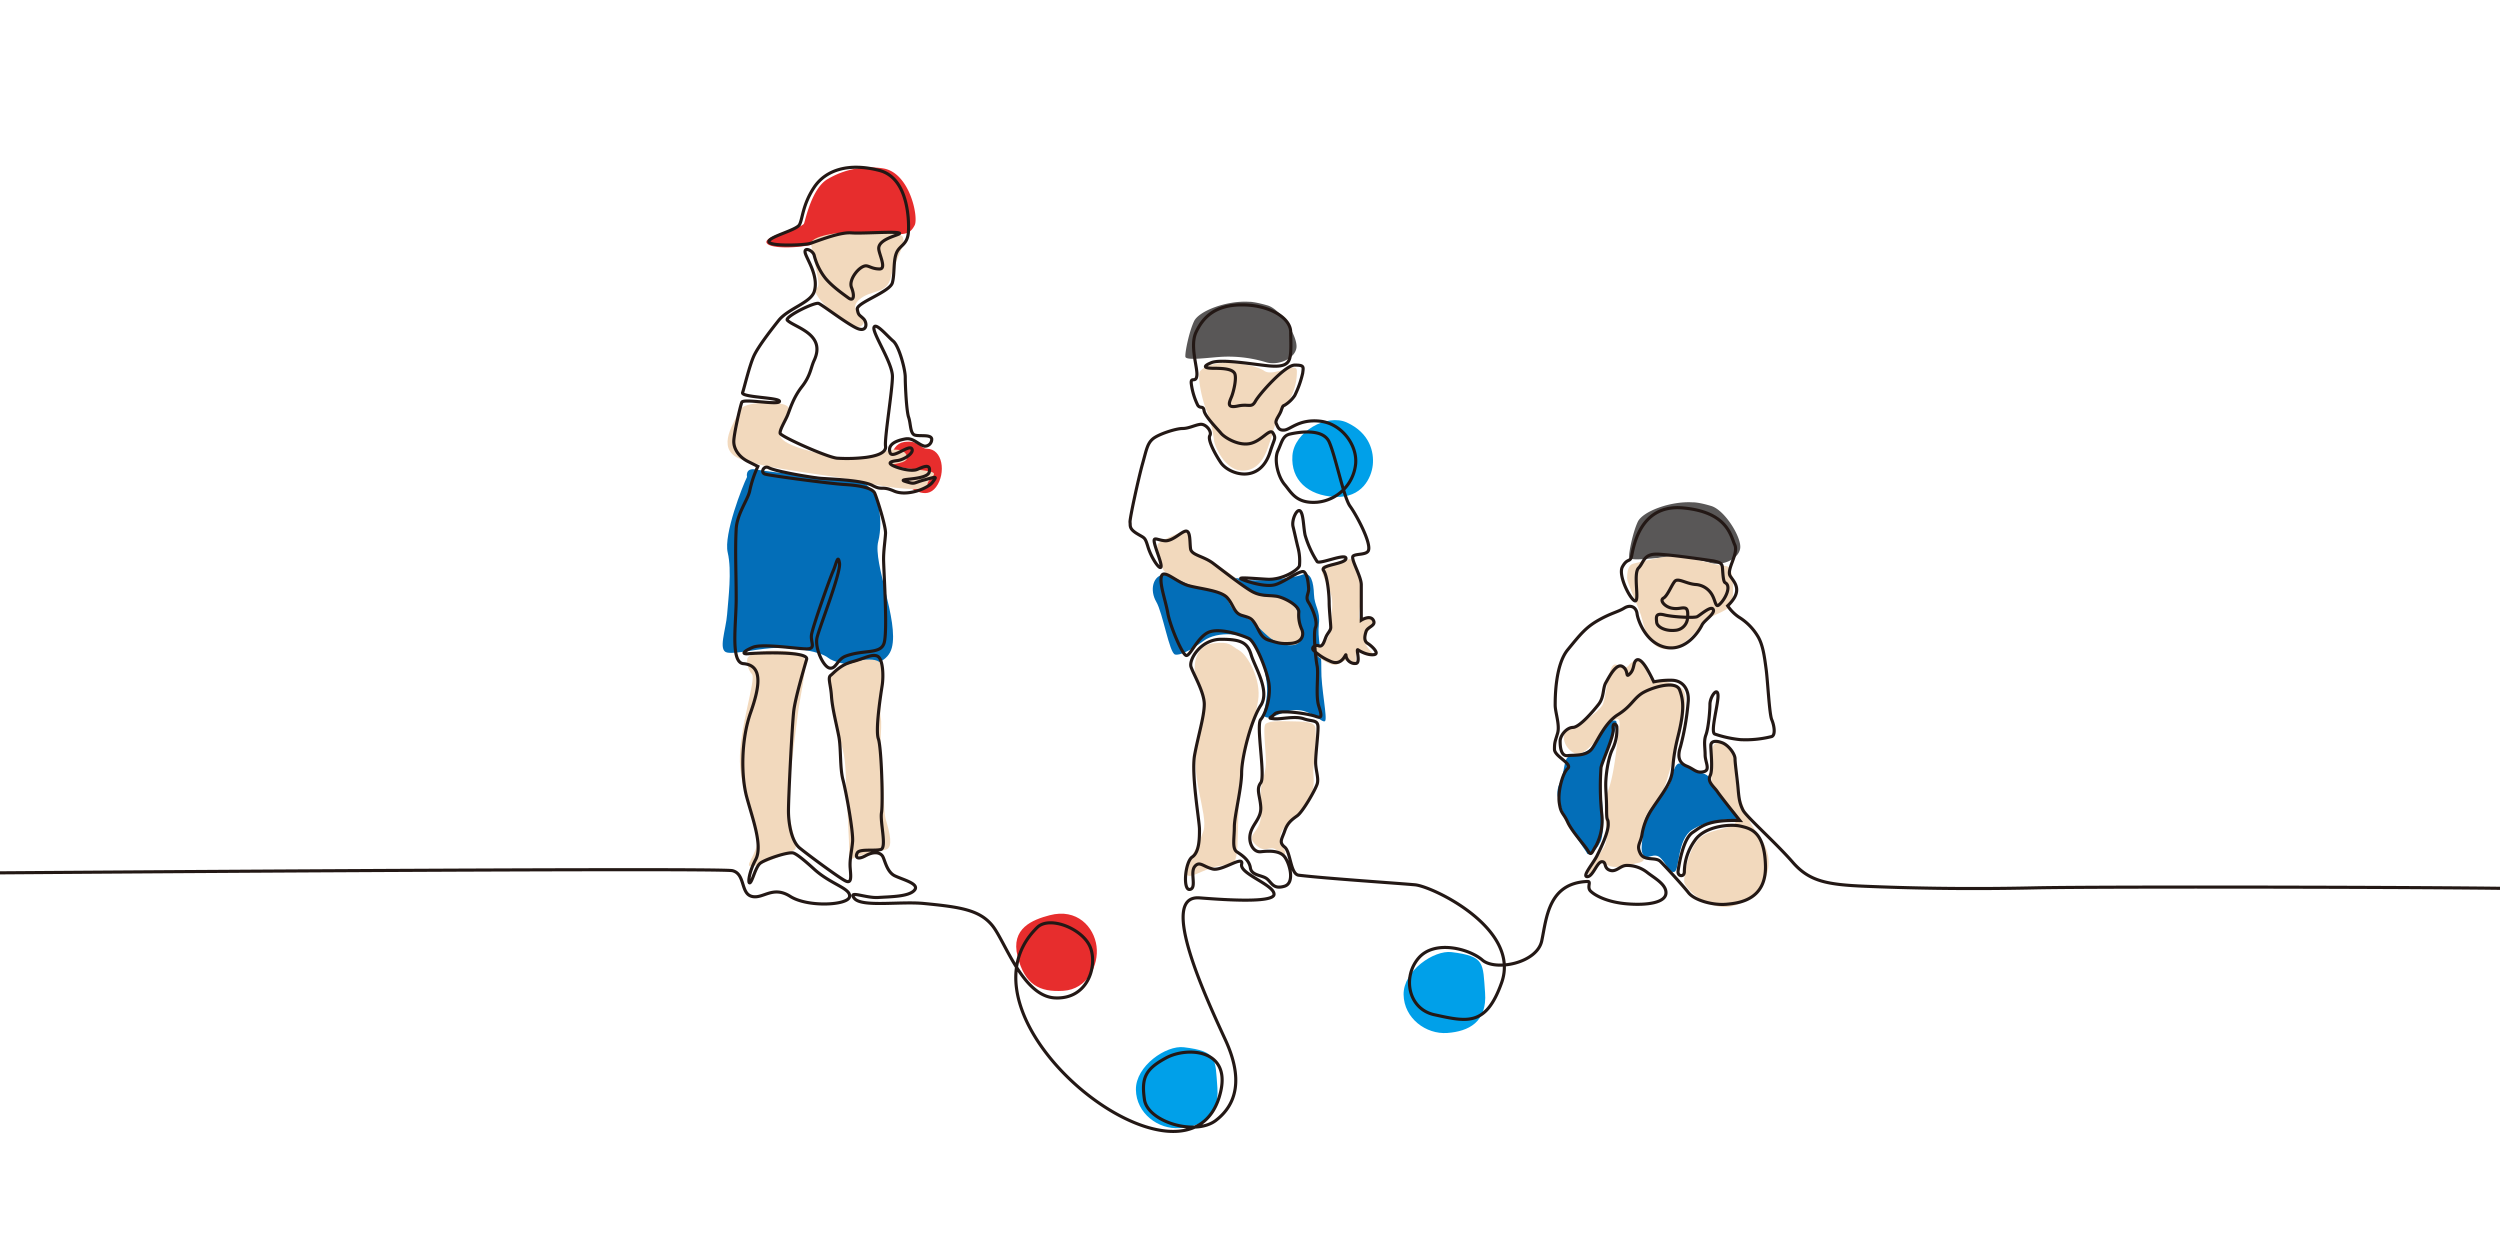 <svg xmlns="http://www.w3.org/2000/svg" viewBox="0 0 800 400"><defs><style>.cls-1{fill:#e72d2d;}.cls-2{fill:#036eb8;}.cls-3{fill:#f2d9bd;}.cls-4{fill:#595757;}.cls-5{fill:#00a0e9;}.cls-6{fill:none;stroke:#231815;stroke-miterlimit:10;}</style></defs><g id="object"><path class="cls-1" d="M296.54,143.6c-2,0-2.38-2.89-7.27-2.15s-5.56,9.12-1.71,12,8.76,6.75,12,2.37S301.7,143.56,296.54,143.6Z"/><path class="cls-2" d="M239.05,152.63c-1.38,2.74-7.56,18.37-6.18,24.2s.17,14.87-.2,19.8-3,11.58,0,12.18,10.85-1.52,16.45-1.51,13.41,1.13,15.95,3.25,18,5.39,20.31-3.25-6.07-27.21-4.35-34,.35-18.67-6.93-19.36S245.69,151,242,150.26,239.05,152.63,239.05,152.63Z"/><path class="cls-2" d="M376,209.44c1.38.4,4.71-1.08,9.15-4.36s13.12-2.42,15.65.32,5.13,11.67,4.62,17-2.09,6.79.07,7.19,5.68-2.75,10.13-2.35,7.45,4.18,8.37,3.53S422.69,220,422.82,214s-1.3-9.81-.78-14.25-1.44-5.76-1.57-9.55-.92-7.45-3.79-6.28-15.41,2.43-19.27,1.4-19.94-1.84-24.33-1.62S367.9,189,370,192.57,374.18,208.92,376,209.44Z"/><path class="cls-3" d="M236.68,131.27c-1.24,3.32-8.05,12.14,0,15.53s31,5.33,39.08,7.38,22.15,3.4,21.17,1.33,4.39-3.88.55-4.65-10.58-1.18-11.55-1.94,4.81-.38,4.31-2.81-4.18-2.81-7.74-1.49-10.55,3-14.53,1.88-19.81-3.8-18.22-7.95,4.3-7.15,2-8.71S237.74,128.44,236.68,131.27Z"/><path class="cls-1" d="M245.29,77.66c-.89-2.23,11.35-4.53,12-6.16.45-1.11,2.54-11.58,7.79-14.32a26.76,26.76,0,0,1,17.28-3.33C291.13,55,294,69.57,292.69,72.09s-2.89,3.34-8,2.53-18.69-.3-21.14,2.15S246.33,80.25,245.29,77.66Z"/><path class="cls-3" d="M259.5,77.74c.3,2.61,2.67,11.9,2.38,13.5s-2,.94,0,3.92,11,11.47,13.91,9-4.94-4.5-1-8.13,8.93-1.58,10.27-7.26,5-10.6,3.82-12.93-14.19-1.35-18-1.4-10.77,1.23-11.4,3.3"/><path class="cls-4" d="M399.65,96.57c-7.12-.43-16,2.91-17.57,6.25s-2.9,9.87-2.76,11.32,8.13.15,12.49,0A41.43,41.43,0,0,1,405,115.88c4.12,1.29,9.44-1.16,9.87-4.64S410,99,405.6,97.73,399.65,96.57,399.65,96.57Z"/><path class="cls-4" d="M541.64,160.75c-7.11-.44-16,2.9-17.56,6.24s-2.91,9.87-2.76,11.32,8.13.15,12.48,0A41.18,41.18,0,0,1,547,180.06c4.12,1.28,9.43-1.16,9.87-4.65s-4.94-12.19-9.29-13.5S541.64,160.75,541.64,160.75Z"/><path class="cls-3" d="M370.51,174.14c-.57,1,1.08,7.11,1.82,8.34s8.73,5.68,15.3,6.44,4.95,6,8.92,7.59,6.2,4.49,9.46,7.27,9.63,4.14,10.43.48-.49-3.81-.87-6.75a7,7,0,0,0-5-6.13c-2.8-.69-8.13.41-11.46-3.09a53.76,53.76,0,0,0-12.71-9.2c-2.93-1.32-5.2-1-5.46-4.21s-.73-4.92-2.15-4.7S371.18,173,370.51,174.14Z"/><path class="cls-3" d="M423.37,181c-1.63,1.53,1.92,6.43,2.69,9.69s-.39,7.1,0,9.11-2.19,6.65-3.11,6.77-2.39.1-2.47,1.65,5.29,5.06,7.11,4.51,3.38-2.38,4.23-1,1.81,1.45,2,.63-.27-5,.77-4.36,2.88,2,4.33,1.56-2.4-2-2.16-5.14,3.42-3.62,2.88-5.49-2.23-.89-4-.43.52-8,0-10.85-2.3-9.07-3.71-8.73S423.37,181,423.37,181Z"/><path class="cls-5" d="M431,135.2c-6.4-2.92-16.9,2.94-17.43,10.63s4.9,12.75,13.61,13.17,11.68-6.16,12.11-10.2S438.42,138.6,431,135.2Z"/><path class="cls-3" d="M410,131.46a18.1,18.1,0,0,0,5-12.8c-.05-3.18-7.48,2.13-10.47,0s-16.15-4.46-20.4,0c-1.25,1.32.64,9.67,1.89,12.55a38.3,38.3,0,0,1,2.48,9.8c0,1,3.2,9.81,9.39,9.6s7.74-7.32,8.47-9.18,2-7.83,3.68-10"/><path class="cls-3" d="M239.28,210.44c-.51.67-.09,3.85,1.35,5.29s-4.16,17.59-3.87,28,5.8,19.59,5.71,24.72-5,9.28-1.64,8.73,11.36-4.38,13.26-5.12-1.52-6.92-1.7-14,2.67-27.44,3.12-31,2.64-13,2-16-6.9-2.78-9.59-2.87S240.62,208.69,239.28,210.44Z"/><path class="cls-3" d="M266.47,215.56c1.87-1.62,7.14-4.13,9.83-4.4s5.16-.15,6,1.8-1.1,13.77-.47,16.66-.9,12.22.32,17.23.21,11.74,1.39,15.69,2.32,8.6,0,9.32-8.21,1.78-9.39,2.19-2.61,2.38-2.43-.76-.9-18.91-1-23.21-.33-9.32-2.09-13.58-1.65-7.79-2.2-11.93-1.34-8,0-9"/><path class="cls-1" d="M335.88,292.88c-5.42,1.43-12.55,4.13-10.25,13.18s7,11.49,14.64,11,11.42-8.11,10.62-14.27S344.64,290.56,335.88,292.88Z"/><path class="cls-5" d="M378.85,335.12c-5.69-.71-15.48,6-15.36,13.6s7.21,12.78,14,12.27,12.78-3.45,12.07-12.92S389.59,336.45,378.85,335.12Z"/><path class="cls-5" d="M464.51,304.68c-5.68-.71-15.48,6-15.36,13.6s7.21,12.78,14,12.27,12.79-3.45,12.07-12.92S475.25,306,464.51,304.68Z"/><path class="cls-3" d="M537,177.91c-3.38-.38-12.94,2.08-14.44,2.49s-1.89,2.51-1.89,4.5,3.92,9.49,4.88,13.52,2.88,9.45,8,9.35,9.55-6.28,12.06-8.92,8.06-2.93,8.69-6.5.44-11.23-2.05-11.23-13.2-3.23-15.2-3.21"/><path class="cls-3" d="M501.2,233.67c2.53.05,10.25-5.85,11.55-8s1.74-13.8,4.36-13,3,1.52,4.2.12a3,3,0,0,1,4.7-.29c1,1.21,1.19,5,3,5.19s8.71.49,10,3.87-1.73,15.87-3.31,20.44-3.11,12.35-6.2,15.63-5.23,11.53-5.13,13.62,3.69,4-.06,4.86-6,1.51-8.23,1.25-3.63-2.25-4.59-.84-2.39,3.41-3.13,3.19,2.44-4.69,4.87-8.55-1.17-11.67,1.17-17.63,2.86-15.1,3.61-19.38-.16-4.6-1.59-3.6-8.13,10.26-10.94,10.71-6.73-4.32-4.27-7.6"/><path class="cls-3" d="M550.58,237.51c-2.64,0-2.69,1.89-3,4.45a40.81,40.81,0,0,0,.37,9.48c.41,1.67,5.59,8.49,7.22,11.11s-7.66,2.33-11.21,5.59-5.23,11.93-5,14.11,7.94,9.5,15.31,7.73,11.77-8.3,11.7-14.18-4.32-9.36-5.95-12.84-5.39-11.81-4.61-16.89a8.1,8.1,0,0,0-4.9-8.56"/><path class="cls-2" d="M517,230.64c1.76.64-4.77,12.78-4.82,17s1.73,18,0,21.64-4,4.61-4.33,3.77-5.22-7.05-7-11.57-3.48-7.28-1.77-10.75,1.25-8.1,2.94-8.56,6.55-.95,8.74-4.62S515.15,230,517,230.64Z"/><path class="cls-2" d="M537.22,244.33c-1.31.27-2,3.2-2.73,6.07s-8.28,8.63-8.58,14-1.16,7.6,0,9.33,3.44-1.4,5.64,1,2.4,4.61,4.2,4.27.81-10.34,5.74-13.48,12.55-3.67,14.42-3.2-1.51-3.55-3.72-5.45-5.49-7.16-5.49-8.16-3.32-1.64-4.76-2.44S539.06,244,537.22,244.33Z"/><path class="cls-3" d="M388.11,205.89c-6.19.79-6.49,8.35-5.18,11.37s4.37,6.83.71,18.42,3.2,24.74,1.46,30.25-5.34,9.68-5.47,13.07,5.05-.86,10-1.79,5.65-.23,6.2-4.64.07-21.3,2-29.53,3.73-12.44,4.77-18.92-3.18-14.37-6.07-16S393.77,205.18,388.11,205.89Z"/><path class="cls-3" d="M413.32,230.83c-3.15-.06-7.26-.22-8.34.86s.49,10.4,0,13.93-1.45,4.85-1.57,7.75.81,7.84-.62,10.79-3.53,3.6-1.14,6,3.62,1.37,5.29,1.28,4.48,3.32,4.32,1.47-2.94-3.93-.79-7.36,7.54-5.95,9.12-10.82.18-6.64.89-10.46a54.28,54.28,0,0,0,.49-11.09C420.85,230.91,417.73,230.92,413.32,230.83Z"/></g><g id="line"><path class="cls-6" d="M808.5,284.45c-7.69-.51-134-.84-157.61-.33s-41.57,0-53.88-.51-18-1.54-23.35-7.7-14.88-14.62-15.91-16.68-1.28-3.59-1.54-6.67-1-8.21-1-9.75-2.06-4.36-4.11-5.13-3.34-.51-3.59.51.77,8-.26,10,1.28,3.59,2.31,5.13,7.19,9.24,7.19,9.24c-10.27-.26-12.06,1.79-15.14,3.85s-4.36,10.52-4.62,12.31,2,2.06,2,.26a17.5,17.5,0,0,1,3.34-10c3.08-4.62,11.29-5.39,14.62-4.62s7.7,1.8,8,12.58-8,12.06-12.58,12.43-10.26-1.4-12.06-3.71-7.44-8.47-9-10-5.13,0-6.41-2.56,0-3.08.51-5.9a20.91,20.91,0,0,1,3.34-8.47c2-3.08,4.87-6.67,5.9-9.75s.26-5.13,2.31-13.34,1.79-11.55.51-14.88-9.75-.52-12.31,1.28-3.34,4.1-7.45,6.67-6.41,8.21-8.21,10.78-5.64,2.05-7.83,2.31-2.43-2.83-2.43-4.62,2.05-4.37,4.11-4.41,6.41-5.09,8.21-7.4,1.28-5.13,2.31-6.92,3.33-6.42,5.38-5.14.77,3.85,2.31,2.31,1-3.59,2.06-4.36,2.56,1.28,3.59,3.08,2,3.85,2,3.85a25.79,25.79,0,0,1,5.65-.51c3.59,0,5.64,2.82,5.38,6.67A82.48,82.48,0,0,1,537.74,239c-1,3.08-.51,5.13,2,6.16s3.08,2.31,5.39,1.8.51-3.08.51-5.39-.51-4.36.26-6.42,1.28-7.44,1.28-9.75,2.31-5.64,2.57-3.08-2.57,12.06-1,12.58a36.32,36.32,0,0,0,8.21,1.79,34.06,34.06,0,0,0,10-1c1.28-.52.77-3.6,0-5.39s-1.28-12.32-1.8-16.17-1-7.95-2.82-10.77a18.1,18.1,0,0,0-5.93-5.9,13.61,13.61,0,0,1-3.56-3.6c5.13-4.87,2.14-7.48.82-9.53s2.77-7.14,1.45-10-2.27-10.52-16.64-11.8-15.91,13.86-16.42,15.65-1.35.39-2.89,3.21,2.89,11.16,4.17,10.9-.76-8.74,1-10.54,1.55-4.57,6.06-4.42,18,2.18,18,2.18c1.74.43,2.61.58,2.76,2s.2,4.59.87,4.94c2.25,1.15-.14,5.64-2,7.14-1,.84-1.1-1.19-2-2.93a6.55,6.55,0,0,0-5.56-3.63c-3-.29-5.52-2.18-6.54-1s-2.32,4.65-3.63,5.37.44,2.76,2.62,3.2,3.19-.29,4.35,0,.76,2.9.67,3.77a4.24,4.24,0,0,1-4,3.34c-2.9.29-5.66-1-5.81-2.61s-.43-3.05,2.47-2.33,9.59,1,10.46.58,4.15-3.34,5-2.54c1.31,1.27-2.62,3.58-3.41,5.17-1,2.06-5.14,8.47-11.54,7.19s-9-8.73-9.25-10.78-2-3.08-4.1-1.8-4.11,1.54-8.21,3.85-5.9,4.62-9.89,9.5-4,15.39-4,17.7,1.54,6.41.77,9-1,2.82-1,5.13,5.91,4.62,4.23,6.16-3.2,7.44-2.69,11,1.29,3.08,2.69,6.16,5.53,7.44,6.55,9.24,1.28.25,2.57-1.8a17.52,17.52,0,0,0,1.79-10,85.64,85.64,0,0,1-.25-14.89c.27-1.69,4.19-10.11,3.9-12.29s.87-1.89,1.16-.87a14.3,14.3,0,0,1-1.31,7.12c-1.16,2.17-2,6.58-2.21,10.41-.12,2.67.25,4.87.25,9.23s.52,2.06.52,4.62-2.31,7.44-3.6,10-4.89,6.67-3.09,6.67,3.13-4.78,4.67-4.78.48,2,2.53,2.73,3.33-1.54,5.39-1.54a10.51,10.51,0,0,1,6.67,2.31c2.31,1.79,6.16,3.84,5.9,6.67s-5.65,3.85-12.32,3.32-10.52-2.81-11.8-4.09.36-3.14-1-3.08c-12.57.51-13.08,11.8-14.62,19s-14.88,9.75-19,6.15-15.39-6.67-20.52-.51-3.1,16.18,5.13,18c10.55,2.29,16.53,3.83,21.55-10.26,6.17-17.3-22.07-30.79-27.71-31.31s-28.22-2-37.2-3.07c-2.71-.31-2.57-7.45-4.51-9s-.88-2.57,0-5.14,2.2-3.59,4-4.87,5.9-8.47,6.42-10.26-.52-4.37-.52-6.93.77-8.47.77-11.08S420,231,417.15,230s-7.45.26-9.5,0-1.28,0,.26-1.54,11,0,13.08.77,2.06,0,1-3.33,0-10.27-.51-12.83-1.29-10.52-.52-12.32-1-6.16-2.2-7.95.15-2.82,0-4.62-.36-4.11-1.39-5.13-6.41,3.33-9.49,4.1-8.73-1-10.5-1.79,3.31-.26,8.19,0,10-3.08,10.26-4.36a16.68,16.68,0,0,0-.51-5.91c-.51-2-1-4.36-1.54-6.55s1.28-6,2.31-5,1,5.13,1.54,7.7a32.74,32.74,0,0,0,3.85,8.46c.77,1,9.23-2.82,9.23-1s-8.46,2.05-7.18,3.84,1.8,8,1.8,10.27.51,6.93.51,7.95-1,1.8-1.54,3.08-1,3.34-2.31,2.82-2.57.77-1.54,1.54a17.56,17.56,0,0,0,5.13,3.34c4.11,2.05,5.13-3.08,5.13-1.8a2.89,2.89,0,0,0,3.08,2.57c1.8,0,0-4.88.77-4.36s3.08,1.79,5.1,1.54-.74-2.83-2-3.6-1-2.31-.51-3.84,3.33-1.8,2.31-3.6-3.85,0-3.85,0V187.13c0-2.82-3.59-8.46-2.57-9.23s4.37-.26,4.88-1.8c.84-2.53-3.85-11.29-5.9-14.11s-4.62-15.91-6.67-20.53-10.27-3.08-12.58-2.56-2.56,2.56-3.85,5.38,0,8.21,2.17,10.78,3.74,6.16,10.41,5.65a13.68,13.68,0,0,0,12.31-12.32c.52-6.16-4.62-12.83-11.29-13.6s-9.49,2.57-11.43,2.82-2.17-1-2.68-2.05,1-2.57,1.54-4.1.51-1.54,1.14-1.8a10.52,10.52,0,0,0,3.22-3.08,31.86,31.86,0,0,0,2.55-7.18c.25-2.06.53-2.57-2.55-2.57s-11.29,9.24-12.57,11.55-2.05.77-5.64,1.54-2.83-1-2.06-2.83,1.8-6.41,1-7.69-3.34-1.54-6.42-1.54-4.1-.52-1-1.8,13.34.51,18.22,1,6.41-.52,6.92-2.57.26-5.9.26-8.21c0-4.48-6.67-8.72-15.63-8.72s-12.59,4.36-14.65,8.72.52,11.29.26,13.86-2,.25-1.8,2.56a22.25,22.25,0,0,0,2.06,6.93c.77,1.28,1.79,0,2.05,1.8s4.36,5.9,5.39,7.18,5.39,4.1,9.23,3.34,6.42-5.14,7.45-3.34.46,1.54-.94,6c-3.33,10.52-13.25,7.23-15.81,3.38-1.92-2.87-4.25-7.32-3.48-8.61s-1.28-3.84-3.08-3.59-3.64,1.33-5.69,1.33-7.7,1.8-9.49,3.34-2.05,3.59-3.28,7.95-4.16,17.7-4,18.73-.39,2,2.18,3.59,2.56,1,3.59,4.36,3.59,7.19,4.1,6.42-1.54-5.39-2.05-7.7.77-1,3.34-.77,5.64-3.33,6.92-3.08,1,3.59,1.29,5.65,4.1,2.31,7.18,4.62,10.26,7.95,12.83,9.23,4.62,1,7.18,1.29,7.7,3.07,7.45,5.13a11,11,0,0,0,1,5.64c.77,2.05-.25,4.11-3.55,4.36s-4.4-.25-7-1-3.08-3.08-4.36-5.13-1.8-2.06-4.34-2.83-2.59-3.33-4.64-5.64-8.47-2.82-12.32-3.85-7.95-5.39-8.72-3.08,1.28,7.7,2,11.8,4.62,13.35,5.9,13.6,3.6-5.9,7.19-7.44,10.78,1,12.83,2,5.64,9.75,6.41,14.12-1,10-2.58,11.8,1.56,18.22,0,20.27-.24,4.1,0,7.7-2.55,5.38-3.32,8.46,1,6.16,3.32,5.9,5.92-.51,7.57,1.54,3.48,8.47,0,9.5-4-1-5.5-2.31-5-1-5.39-3.59-2.82-4.11-4.36-5.14-.77-4.49-.77-7.95,2.31-12.32,2.33-17.32,3.06-16.93,6.12-21.55-1.91-12.32-3.06-16.17-3.08-5-9.62-5-10.4,6.54-9.63,8.85,4.24,8.09,4.24,11.93-1.93,10-3.08,16.17,1.54,21.17,1.54,23.86,0,7.31-2.31,8.85-3.08,10.78-.77,10.39,0-5.38,1.54-7.31,2.69,0,5.77.77,10-4.62,9.26-1.54,10.37,6.54,10.37,9.62-18.37,1.57-23.86,1.16c-13.48-1,2.69,33.23,8.34,45.54s3.59,20.53-3.08,25.66-21.83.38-22.86-6.62.28-9.8,6.95-13.39,20.57-2.85,17.45,10.77c-9.08,39.6-89.19-22.81-58.68-52.53,3.95-3.85,14.88.52,17.06,6.68s-1.16,16.42-11.42,15.9-15.91-18-20-23.09-10.36-6-21.9-7.12c-7.71-.76-20,1.28-22.32-1.67-2.11-2.7,3.59,0,7.69-.26s9.75-.26,11.55-2.31-3.59-3.33-6.27-4.62-3.22-5.39-4-6.41-2.57-1.54-5.39,0-3.34.25-2.57-1,5.39-.51,7.44-1-.25-8.73.26-11.81,0-20.78-1-23.6.68-13.69,1.2-17,.25-8.72-1.54-9.49-4.11.77-8,1.8-5.9,3.59-6.92,4.36,0,2.82.25,6.67,1.63,9.07,2.36,12.92.3,10,1.32,13.85,3.34,16.68,3.08,19.76-1,5.64-.77,8.47.52,5.13-1.54,4.1-11.8-8.21-14.62-10.52-3.59-8.47-3.59-11.8c0-4.87,1.19-28.06,1.7-32.16s3.08-12.83,4.11-16.42c.77-2.71-15.91-2.06-18.48-1.8s-1.79-.77,1.29-2.05,14.11.51,17.19.51,1.28-2,1.54-4.36,5.9-18.22,6.93-20.53,1.54-5.65,2.05-2.57-6.42,20.53-7.19,23.87,2.06,9.49,4.11,9.75,2.31-2.82,5.09-3.85c5.79-2.14,11.07-.51,12.24-4.1s0-21.31-.14-26.44c-.07-3.07.51-6.41.62-8.72s-2.67-11-3.44-12.83-5.39-2.57-9.75-2.82-23.86-2.83-25.4-3.34-.38-2.91,1.28-2c2.39,1.24,13.64,3.08,16.19,3.33s13.57.52,16.91,2.31,2.82,0,6.93,1.8,10.77-.77,12.31-2.82,1.28-1.8-2.56-.77-2.83,1.54-6.16.51,7.18-.26,7.7-3.08-2.06-1.54-3.85-.77-5.9-.29-7.7-1.17-1-1.39,1.28-1.65,5.65-2.57,4.62-3.85-6.23,3.49-6.93,1.28c-.88-2.8,2.31-3.89,4.88-4.36s4.1,1.8,6.16,2.31a2.19,2.19,0,0,0,2.31-2.31c-.26-1.54-3.85-.77-5.39-1.23s-1.29-3.64-2-5.7-1.08-10.26-1.08-12.82-2-10-3.85-11.55-5.65-6.16-6.16-4.36,5.9,11.29,5.91,15.65-2.57,19.76-2.21,22.34-4.47,3.32-6.26,3.57a50.81,50.81,0,0,1-9.24.26c-3.08-.26-18-6.93-18.22-7.95s1.54-3.85,2.31-5.65,1.8-5.64,4.62-9.24,2.84-6.08,3.95-8.46c3.94-8.47-6.26-10.52-8.57-12.83-1.06-1.06,8.72-5.9,10-5.39s9.23,6.67,12.38,8,3.27-1.79,2-3.08-1.67-1-2-3.07,10.41-5.49,11.22-8.47c.77-2.82.26-6.93,1.29-9.49s3.51-2.57,3.84-6.68c.17-2.06.52-17.19-9.23-19.75s-17.19-.26-20.94,5.39-3.69,10.26-4.72,12-9.88,3.82-9.75,5.39,11.6,1.13,13.34.52c4.36-1.54,9.75-3.6,13.09-3.34s13.34-.51,15.14,0-6.68,1.54-6.42,5.13c.13,1.81,2.57,6.42.26,6.42s-3.34-1-4.36-1c-2.06,0-5.65,4.36-4.62,6.93s.77,4.62-1,3.33-5.39-3.84-7.44-6.41a19.49,19.49,0,0,1-3.49-7.18c-.36-1.54-3.18-2.83-2.92-1s4.51,7.49,2.92,12.57c-1.13,3.59-8.36,5.42-11.39,9.24-1.51,1.91-6.55,8.21-8,11.54s-3,10-3.53,11.55,12.06,1.54,11.8,2.82-11.54-1-12.05.26-2.57,10.26-2.57,12.57,1.54,4.88,4.62,6.42l3.08,1.54a37,37,0,0,0-2.57,7.69c-.51,2.83-4.1,7.44-4.36,12.32-.38,7.19,0,14.12,0,22.33s-1.91,20.43,2.31,20.78c6.16.51,5.39,6.93,2.31,15.65s-3.07,20.29-1.26,27c1.86,6.93,5.2,15.65,2.89,20s-2.57,8-1.8,7.44,1.71-4.87,3.16-6.15,9.16-3.85,10.7-3.34,5.23,3.89,6.67,5.19c5.4,4.91,11.8,6.1,11.29,8.82s-13.35,3.44-19-.15-8.72,1-12.32,0-2-7.19-6.15-8.21-241.33.74-241.33.74"/></g></svg>